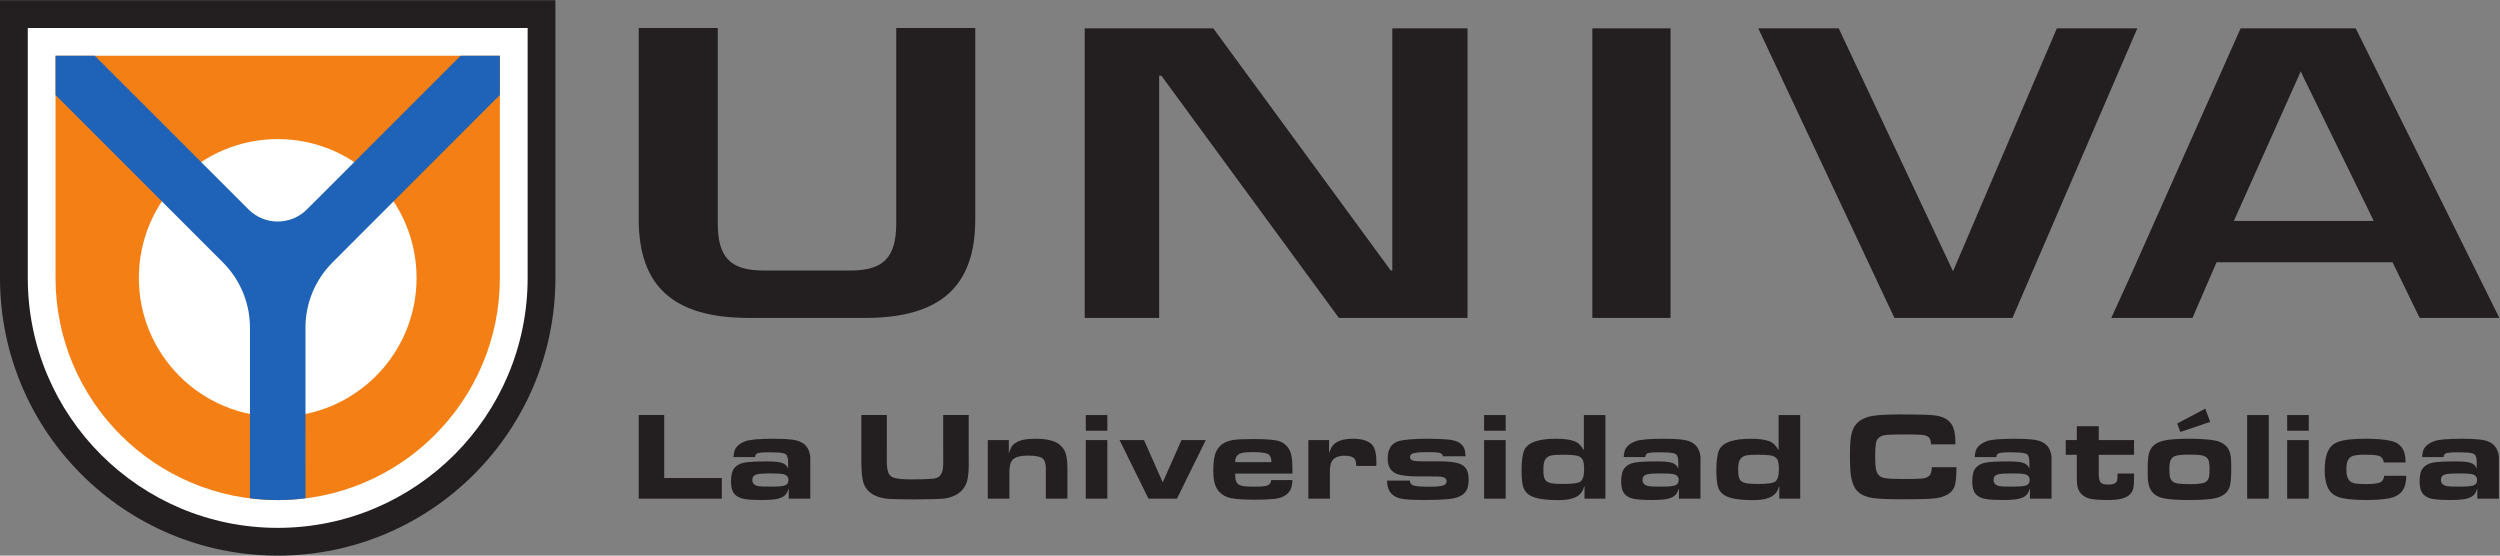 <svg xmlns:dc="http://purl.org/dc/elements/1.1/" xmlns:cc="http://creativecommons.org/ns#" xmlns:rdf="http://www.w3.org/1999/02/22-rdf-syntax-ns#" xmlns:svg="http://www.w3.org/2000/svg" xmlns="http://www.w3.org/2000/svg" viewBox="0 0 113.387 25.2" height="25.2" width="113.387" xml:space="preserve" id="svg2"><rect x="0" y="0" width="113.387" height="25.2" fill="#808080" stroke="none"/><defs id="defs6"></defs><g transform="matrix(1.333,0,0,-1.333,0,25.2)" id="g10"><g transform="scale(0.1)" id="g12"><path id="path14" style="fill:#231f20;fill-opacity:1;fill-rule:nonzero;stroke:none" d="M 0,188.973 H 188.977 V 94.484 C 188.977,42.305 146.676,0 94.488,0 42.305,0 0,42.305 0,94.484 v 94.489"></path><path id="path16" style="fill:#ffffff;fill-opacity:1;fill-rule:nonzero;stroke:none" d="M 179.527,94.484 C 179.527,47.516 141.453,9.445 94.484,9.445 47.523,9.445 9.453,47.516 9.453,94.484 V 179.523 H 179.527 V 94.484"></path><path id="path18" style="fill:#f47f14;fill-opacity:1;fill-rule:nonzero;stroke:none" d="M 18.898,170.074 H 170.078 V 94.481 c 0,-41.746 -33.84,-75.586 -75.594,-75.586 -41.742,0 -75.586,33.84 -75.586,75.586 v 75.594"></path><path id="path20" style="fill:#ffffff;fill-opacity:1;fill-rule:nonzero;stroke:none" d="m 141.734,94.484 c 0,-26.094 -21.156,-47.242 -47.242,-47.242 -26.094,0 -47.246,21.148 -47.246,47.242 0,26.094 21.152,47.243 47.246,47.243 26.086,0 47.242,-21.149 47.242,-47.243"></path><path id="path22" style="fill:#1e63b7;fill-opacity:1;fill-rule:nonzero;stroke:none" d="M 32.262,170.074 H 18.902 V 156.711 L 75.859,99.746 C 81.531,94.066 85.043,86.223 85.043,77.562 V 19.504 c 3.098,-0.387 6.246,-0.609 9.449,-0.609 3.203,0 6.352,0.223 9.446,0.609 h 0.007 l -0.007,58.059 c 0,8.66 3.511,16.504 9.187,22.184 l 56.953,56.965 v 13.363 h -13.355 l -52.309,-52.293 c -5.48,-5.476 -14.363,-5.476 -19.84,0 l -52.312,52.293"></path><path id="path24" style="fill:#231f20;fill-opacity:1;fill-rule:nonzero;stroke:none" d="m 720.82,179.398 h -20.988 l -35.32,-82.644 -38.895,82.644 h -27.371 l 46.317,-98.519 h 40.167 l 42.481,98.519 h -6.391"></path><path id="path26" style="fill:#231f20;fill-opacity:1;fill-rule:nonzero;stroke:none" d="m 783.875,113.879 h -23.809 l 22.774,50.926 1.035,-2.301 23.785,-48.625 z m 17.641,65.519 H 762.363 L 725.012,95.469 718.363,80.879 h 6.649 20.972 l 8.192,18.941 h 29.699 30.176 l 9.222,-18.941 h 27.125 l -48.882,98.519"></path><path id="path28" style="fill:#231f20;fill-opacity:1;fill-rule:nonzero;stroke:none" d="m 499.32,80.875 h -43.765 l -60.387,82.402 h -0.766 V 80.875 h -25.339 v 98.523 h 43.761 l 60.383,-82.394 h 0.516 V 179.398 H 499.32 V 80.875"></path><path id="path30" style="fill:#231f20;fill-opacity:1;fill-rule:nonzero;stroke:none" d="m 568.395,80.875 h -26.606 v 98.523 h 26.606 V 80.875"></path><path id="path32" style="fill:#231f20;fill-opacity:1;fill-rule:nonzero;stroke:none" d="m 217.324,179.523 h 26.891 v -66.371 c 0,-11.601 4.164,-16.144 15.64,-16.144 h 29.45 c 11.472,0 15.636,4.543 15.636,16.144 v 66.371 h 26.891 v -65.101 c 0,-22.699 -11.73,-33.543 -37.457,-33.543 h -39.594 c -25.726,0 -37.457,10.844 -37.457,33.543 v 65.101"></path><path id="path34" style="fill:#231f20;fill-opacity:1;fill-rule:nonzero;stroke:none" d="m 217.324,19.375 v 28.461 h 8.672 V 26.398 h 19.598 V 19.375 h -28.27"></path><path id="path36" style="fill:#231f20;fill-opacity:1;fill-rule:nonzero;stroke:none" d="m 261.813,27.969 c -2.114,0 -3.571,-0.113 -4.379,-0.336 -0.969,-0.266 -1.457,-0.898 -1.457,-1.898 0,-1.168 0.75,-1.875 2.25,-2.129 0.472,-0.078 1.863,-0.125 4.171,-0.125 2.223,0 3.715,0.117 4.465,0.336 0.942,0.277 1.414,0.922 1.414,1.941 0,1.141 -0.73,1.82 -2.191,2.043 -0.734,0.109 -2.16,0.168 -4.273,0.168 m 6.546,-8.594 v 3.523 c -0.265,-0.859 -0.582,-1.527 -0.957,-2 -0.75,-0.93 -2.078,-1.523 -3.98,-1.773 -1.102,-0.137 -2.531,-0.207 -4.297,-0.207 -2.473,0 -4.391,0.109 -5.754,0.336 -2,0.344 -3.344,1.188 -4.027,2.543 -0.41,0.848 -0.621,2.043 -0.621,3.586 0,2.027 0.386,3.508 1.164,4.438 0.765,0.934 1.867,1.535 3.293,1.816 1.449,0.277 4.058,0.418 7.843,0.418 2.082,0 3.606,-0.121 4.563,-0.359 0.961,-0.25 1.648,-0.641 2.07,-1.184 0.16,-0.211 0.328,-0.535 0.496,-0.965 v 2.215 c 0,1.473 -0.277,2.391 -0.836,2.754 -0.453,0.301 -1.332,0.488 -2.625,0.559 -0.957,0.055 -1.851,0.082 -2.671,0.082 -2.344,0 -3.793,-0.117 -4.336,-0.348 -0.457,-0.199 -0.719,-0.625 -0.789,-1.277 h -7.317 c 0.07,1.308 0.32,2.316 0.75,3.023 0.61,0.973 1.684,1.762 3.227,2.356 1.461,0.574 4.722,0.855 9.777,0.855 2.492,0 4.57,-0.102 6.238,-0.316 2.782,-0.332 4.61,-1.457 5.485,-3.375 0.429,-0.957 0.648,-1.922 0.648,-2.894 V 31.762 19.375 h -7.344"></path><path id="path38" style="fill:#231f20;fill-opacity:1;fill-rule:nonzero;stroke:none" d="m 293.066,47.836 h 8.672 V 35.492 c -0.011,-1.625 -0.019,-2.606 -0.019,-2.938 0,-2.113 0.195,-3.606 0.586,-4.465 0.383,-0.875 1.125,-1.445 2.207,-1.707 1.222,-0.293 3.113,-0.441 5.672,-0.441 3.32,0 5.683,0.074 7.089,0.207 1.262,0.125 2.137,0.496 2.622,1.109 0.562,0.68 0.878,1.617 0.96,2.812 0.059,0.641 0.086,1.399 0.086,2.277 l -0.023,2.438 v 13.051 h 8.676 V 32.926 l 0.019,-2.039 c 0,-3.227 -0.375,-5.555 -1.125,-6.984 -1.277,-2.461 -3.664,-3.957 -7.152,-4.484 -1.027,-0.152 -4.406,-0.25 -10.129,-0.293 -4.422,0.031 -7.23,0.078 -8.426,0.144 -1.195,0.07 -2.293,0.242 -3.297,0.52 -3.078,0.867 -5.007,2.609 -5.769,5.234 -0.434,1.449 -0.649,3.953 -0.649,7.508 v 15.305"></path><path id="path40" style="fill:#231f20;fill-opacity:1;fill-rule:nonzero;stroke:none" d="m 336.098,19.375 v 19.934 h 7.152 v -4.629 c 0.266,0.988 0.539,1.719 0.832,2.211 0.711,1.152 1.898,1.953 3.566,2.398 1.18,0.32 2.786,0.476 4.817,0.476 2.863,0 5.094,-0.383 6.687,-1.148 1.243,-0.578 2.211,-1.469 2.922,-2.664 0.739,-1.25 1.106,-3.246 1.106,-5.988 V 19.375 h -7.34 v 10.277 c 0,1.699 -0.375,2.848 -1.125,3.442 -0.789,0.625 -2.438,0.933 -4.942,0.933 -2.75,0 -4.55,-0.531 -5.398,-1.601 -0.625,-0.777 -0.937,-2.125 -0.937,-4.043 V 19.375 h -7.34"></path><path id="path42" style="fill:#231f20;fill-opacity:1;fill-rule:nonzero;stroke:none" d="m 369.434,39.309 h 7.336 V 19.375 h -7.336 z m 0,8.523 h 7.336 v -5.336 h -7.336 v 5.336"></path><path id="path44" style="fill:#231f20;fill-opacity:1;fill-rule:nonzero;stroke:none" d="m 390.766,19.375 -9.844,19.934 h 8.32 L 395.617,24.922 402,39.309 h 8.262 L 400.457,19.375 h -9.691"></path><path id="path46" style="fill:#231f20;fill-opacity:1;fill-rule:nonzero;stroke:none" d="m 432.586,31.82 c 0,1.184 -0.27,2.012 -0.797,2.488 -0.676,0.609 -2.473,0.91 -5.383,0.91 -1.718,0 -2.941,-0.078 -3.66,-0.246 -1.629,-0.352 -2.441,-1.285 -2.441,-2.816 v -0.336 z m -0.066,-6.106 h 7.214 c -0.027,-1.543 -0.3,-2.738 -0.816,-3.586 -0.98,-1.598 -2.785,-2.543 -5.395,-2.836 -1.652,-0.18 -3.816,-0.27 -6.484,-0.27 -3.516,0 -6.23,0.172 -8.133,0.52 -1.668,0.32 -3.027,1.047 -4.086,2.188 -0.941,1.031 -1.55,2.406 -1.812,4.129 -0.125,0.805 -0.188,1.879 -0.188,3.211 0,2.805 0.305,4.887 0.918,6.234 1.028,2.266 3.016,3.617 5.961,4.07 1.305,0.188 3.578,0.289 6.817,0.289 3.57,0 6.207,-0.168 7.902,-0.5 1.684,-0.336 3.012,-1.211 3.984,-2.629 0.887,-1.293 1.332,-3.441 1.332,-6.441 v -2.192 h -19.449 v -0.683 c 0,-1.367 0.309,-2.32 0.938,-2.859 0.429,-0.375 1.168,-0.625 2.207,-0.754 0.894,-0.098 2.09,-0.145 3.609,-0.145 2.406,0 3.91,0.188 4.524,0.566 0.566,0.359 0.886,0.922 0.957,1.688"></path><path id="path48" style="fill:#231f20;fill-opacity:1;fill-rule:nonzero;stroke:none" d="m 445.156,19.375 v 19.934 h 7.047 v -4.441 c 0.309,0.848 0.555,1.453 0.75,1.812 1.059,2.062 3.539,3.086 7.445,3.086 3.176,0 5.375,-0.738 6.586,-2.211 0.887,-1.066 1.336,-2.988 1.336,-5.75 0,-0.227 -0.019,-0.66 -0.047,-1.293 h -6.878 c 0.015,0.137 0.023,0.242 0.023,0.312 0,0.93 -0.168,1.625 -0.5,2.082 -0.559,0.719 -1.688,1.09 -3.402,1.09 -2.071,0 -3.493,-0.59 -4.27,-1.758 -0.5,-0.734 -0.754,-1.965 -0.754,-3.688 V 19.375 h -7.336"></path><path id="path50" style="fill:#231f20;fill-opacity:1;fill-rule:nonzero;stroke:none" d="m 471.945,25.527 h 7.754 c 0.035,-0.738 0.348,-1.258 0.965,-1.566 0.691,-0.344 2.613,-0.519 5.77,-0.519 2.531,0 4.16,0.184 4.879,0.543 0.589,0.289 0.878,0.719 0.878,1.293 0,0.945 -0.714,1.473 -2.125,1.582 -0.652,0.055 -1.933,0.086 -3.839,0.086 h -3.649 c -3.164,0 -5.515,0.25 -7.023,0.75 -2.27,0.75 -3.403,2.523 -3.403,5.316 0,3.238 1.254,5.223 3.754,5.941 1.949,0.543 5.242,0.812 9.883,0.812 3.168,0 5.688,-0.117 7.57,-0.351 2.571,-0.328 4.18,-1.312 4.836,-2.965 0.262,-0.652 0.418,-1.535 0.461,-2.648 h -7.718 c -0.079,0.574 -0.45,0.957 -1.102,1.148 -0.602,0.18 -1.941,0.27 -4.023,0.27 -2.852,0 -4.614,-0.176 -5.297,-0.539 -0.516,-0.266 -0.77,-0.641 -0.77,-1.125 0,-0.574 0.32,-0.969 0.957,-1.188 0.567,-0.199 1.863,-0.293 3.879,-0.293 h 5.168 c 2.82,0 4.934,-0.207 6.34,-0.629 1.418,-0.414 2.394,-1.137 2.941,-2.168 0.442,-0.82 0.664,-1.984 0.664,-3.504 0,-1.941 -0.437,-3.398 -1.312,-4.375 -1.074,-1.195 -2.953,-1.922 -5.656,-2.188 -2.094,-0.195 -4.743,-0.293 -7.934,-0.293 -3.004,0 -5.301,0.09 -6.883,0.27 -2.57,0.277 -4.316,1.258 -5.234,2.941 -0.469,0.859 -0.711,1.992 -0.731,3.398"></path><path id="path52" style="fill:#231f20;fill-opacity:1;fill-rule:nonzero;stroke:none" d="m 504.953,39.309 h 7.34 V 19.375 h -7.34 z m 0,8.523 h 7.34 v -5.336 h -7.34 v 5.336"></path><path id="path54" style="fill:#231f20;fill-opacity:1;fill-rule:nonzero;stroke:none" d="m 531.742,34.324 c -1.547,0 -2.707,-0.059 -3.484,-0.164 -1.336,-0.184 -2.242,-0.809 -2.715,-1.879 -0.277,-0.637 -0.414,-1.66 -0.414,-3.062 0,-1.406 0.137,-2.418 0.414,-3.047 0.391,-0.902 1.34,-1.445 2.836,-1.625 0.922,-0.109 2.082,-0.168 3.484,-0.168 3.223,0 5.2,0.285 5.922,0.856 0.801,0.625 1.207,1.965 1.207,4 0,1.59 -0.156,2.711 -0.476,3.359 -0.403,0.82 -1.2,1.324 -2.379,1.5 -0.989,0.152 -2.453,0.23 -4.395,0.23 m 7.379,-14.949 v 4.359 c -0.305,-0.949 -0.621,-1.649 -0.941,-2.109 -0.793,-1.148 -2.094,-1.934 -3.899,-2.352 -1.051,-0.25 -2.445,-0.379 -4.168,-0.379 -4.711,0 -7.933,0.555 -9.672,1.668 -0.976,0.625 -1.66,1.434 -2.043,2.422 -0.46,1.164 -0.687,3.164 -0.687,6.004 0,3.238 0.305,5.539 0.914,6.902 1.168,2.586 4.762,3.875 10.777,3.875 2.672,0 4.758,-0.27 6.258,-0.812 0.942,-0.348 1.754,-0.98 2.438,-1.898 0.191,-0.246 0.457,-0.648 0.797,-1.188 v 11.969 h 7.332 V 19.375 h -7.106"></path><path id="path56" style="fill:#231f20;fill-opacity:1;fill-rule:nonzero;stroke:none" d="m 564.703,27.969 c -2.117,0 -3.578,-0.113 -4.383,-0.336 -0.972,-0.266 -1.457,-0.898 -1.457,-1.898 0,-1.168 0.75,-1.875 2.25,-2.129 0.469,-0.078 1.864,-0.125 4.168,-0.125 2.227,0 3.711,0.117 4.461,0.336 0.949,0.277 1.422,0.922 1.422,1.941 0,1.141 -0.73,1.82 -2.191,2.043 -0.739,0.109 -2.16,0.168 -4.27,0.168 m 6.543,-8.594 v 3.523 c -0.266,-0.859 -0.582,-1.527 -0.957,-2 -0.75,-0.93 -2.082,-1.523 -3.984,-1.773 -1.098,-0.137 -2.528,-0.207 -4.293,-0.207 -2.473,0 -4.395,0.109 -5.758,0.336 -2.004,0.344 -3.34,1.188 -4.02,2.543 -0.421,0.848 -0.632,2.043 -0.632,3.586 0,2.027 0.39,3.508 1.175,4.438 0.762,0.934 1.864,1.535 3.293,1.816 1.442,0.277 4.059,0.418 7.836,0.418 2.082,0 3.606,-0.121 4.567,-0.359 0.961,-0.25 1.648,-0.641 2.062,-1.184 0.168,-0.211 0.336,-0.535 0.5,-0.965 v 2.215 c 0,1.473 -0.277,2.391 -0.828,2.754 -0.465,0.301 -1.332,0.488 -2.629,0.559 -0.957,0.055 -1.851,0.082 -2.672,0.082 -2.347,0 -3.793,-0.117 -4.336,-0.348 -0.453,-0.199 -0.726,-0.625 -0.793,-1.277 h -7.316 c 0.07,1.308 0.32,2.316 0.75,3.023 0.609,0.973 1.691,1.762 3.234,2.356 1.461,0.574 4.719,0.855 9.778,0.855 2.48,0 4.566,-0.102 6.23,-0.316 2.785,-0.332 4.61,-1.457 5.488,-3.375 0.43,-0.957 0.645,-1.922 0.645,-2.894 V 31.762 19.375 h -7.34"></path><path id="path58" style="fill:#231f20;fill-opacity:1;fill-rule:nonzero;stroke:none" d="m 598.016,34.324 c -1.543,0 -2.703,-0.059 -3.481,-0.164 -1.332,-0.184 -2.242,-0.809 -2.711,-1.879 -0.273,-0.637 -0.418,-1.66 -0.418,-3.062 0,-1.406 0.145,-2.418 0.418,-3.047 0.387,-0.902 1.332,-1.445 2.836,-1.625 0.914,-0.109 2.074,-0.168 3.481,-0.168 3.226,0 5.199,0.285 5.922,0.856 0.804,0.625 1.203,1.965 1.203,4 0,1.59 -0.157,2.711 -0.473,3.359 -0.406,0.82 -1.199,1.324 -2.379,1.5 -0.988,0.152 -2.453,0.23 -4.398,0.23 m 7.379,-14.949 v 4.359 c -0.305,-0.949 -0.618,-1.649 -0.934,-2.109 -0.793,-1.148 -2.098,-1.934 -3.898,-2.352 -1.059,-0.25 -2.45,-0.379 -4.176,-0.379 -4.711,0 -7.938,0.555 -9.672,1.668 -0.969,0.625 -1.652,1.434 -2.043,2.422 -0.457,1.164 -0.692,3.164 -0.692,6.004 0,3.238 0.309,5.539 0.926,6.902 1.168,2.586 4.758,3.875 10.774,3.875 2.668,0 4.758,-0.27 6.254,-0.812 0.949,-0.348 1.761,-0.98 2.441,-1.898 0.195,-0.246 0.461,-0.648 0.789,-1.188 v 11.969 h 7.344 V 19.375 h -7.113"></path><path id="path60" style="fill:#231f20;fill-opacity:1;fill-rule:nonzero;stroke:none" d="m 657.285,30.094 h 8.387 c 0,-3.477 -0.254,-5.746 -0.75,-6.816 -0.602,-1.324 -1.692,-2.316 -3.281,-2.98 -0.875,-0.375 -1.942,-0.645 -3.207,-0.805 -1.266,-0.164 -3.121,-0.254 -5.571,-0.281 -2.488,-0.027 -4.699,-0.039 -6.644,-0.039 -3.84,0 -6.77,0.129 -8.797,0.391 -3.703,0.477 -6.027,2.109 -6.984,4.902 -0.477,1.375 -0.758,2.918 -0.856,4.629 -0.098,1.648 -0.148,3.375 -0.148,5.168 0,3.309 0.183,5.691 0.543,7.149 0.523,2.215 1.628,3.809 3.312,4.777 1.242,0.727 2.621,1.188 4.152,1.395 2.071,0.312 5.114,0.461 9.133,0.461 5.293,0 8.992,-0.09 11.11,-0.27 2.777,-0.254 4.769,-1.109 5.961,-2.566 1.097,-1.328 1.652,-3.469 1.652,-6.402 v -0.938 h -8.281 c -0.043,0.75 -0.153,1.352 -0.332,1.797 -0.282,0.703 -1.039,1.16 -2.274,1.351 -0.847,0.141 -2.75,0.211 -5.715,0.211 -4.136,0 -6.586,-0.07 -7.34,-0.211 -1.496,-0.293 -2.46,-0.965 -2.875,-2.019 -0.3,-0.809 -0.457,-2.664 -0.457,-5.566 0,-1.922 0.11,-3.363 0.336,-4.336 0.36,-1.543 1.34,-2.449 2.938,-2.711 1.191,-0.211 3.086,-0.312 5.668,-0.312 3.531,0 5.84,0.047 6.926,0.141 1.261,0.117 2.148,0.48 2.664,1.109 0.468,0.57 0.718,1.492 0.73,2.773"></path><path id="path62" style="fill:#231f20;fill-opacity:1;fill-rule:nonzero;stroke:none" d="m 684.137,27.969 c -2.114,0 -3.571,-0.113 -4.375,-0.336 -0.973,-0.266 -1.461,-0.898 -1.461,-1.898 0,-1.168 0.754,-1.875 2.254,-2.129 0.472,-0.078 1.859,-0.125 4.168,-0.125 2.226,0 3.715,0.117 4.465,0.336 0.941,0.277 1.414,0.922 1.414,1.941 0,1.141 -0.731,1.82 -2.192,2.043 -0.73,0.109 -2.156,0.168 -4.273,0.168 m 6.547,-8.594 v 3.523 c -0.266,-0.859 -0.579,-1.527 -0.957,-2 -0.75,-0.93 -2.079,-1.523 -3.981,-1.773 -1.101,-0.137 -2.531,-0.207 -4.301,-0.207 -2.472,0 -4.386,0.109 -5.75,0.336 -2.004,0.344 -3.343,1.188 -4.027,2.543 -0.41,0.848 -0.621,2.043 -0.621,3.586 0,2.027 0.391,3.508 1.168,4.438 0.765,0.934 1.863,1.535 3.293,1.816 1.449,0.277 4.058,0.418 7.84,0.418 2.086,0 3.609,-0.121 4.566,-0.359 0.961,-0.25 1.649,-0.641 2.066,-1.184 0.165,-0.211 0.329,-0.535 0.5,-0.965 v 2.215 c 0,1.473 -0.281,2.391 -0.835,2.754 -0.457,0.301 -1.336,0.488 -2.625,0.559 -0.965,0.055 -1.852,0.082 -2.672,0.082 -2.344,0 -3.793,-0.117 -4.336,-0.348 -0.461,-0.199 -0.723,-0.625 -0.793,-1.277 h -7.317 c 0.067,1.308 0.317,2.316 0.75,3.023 0.61,0.973 1.692,1.762 3.235,2.356 1.457,0.574 4.715,0.855 9.769,0.855 2.496,0 4.574,-0.102 6.239,-0.316 2.781,-0.332 4.609,-1.457 5.484,-3.375 0.43,-0.957 0.648,-1.922 0.648,-2.894 V 31.762 19.375 h -7.343"></path><path id="path64" style="fill:#231f20;fill-opacity:1;fill-rule:nonzero;stroke:none" d="m 720.477,27.926 h 5.628 v -1.586 c 0,-1.555 -0.105,-2.746 -0.308,-3.566 -0.379,-1.527 -1.473,-2.602 -3.27,-3.211 -1.257,-0.43 -3.011,-0.648 -5.281,-0.648 -3.012,0 -5.176,0.188 -6.484,0.543 -1.18,0.34 -2.157,0.969 -2.914,1.899 -0.641,0.797 -1.024,1.828 -1.149,3.105 -0.039,0.422 -0.066,1 -0.066,1.734 v 8.109 h -3.77 v 5.004 h 3.77 v 4.715 h 7.469 v -4.715 h 12.003 v -5.004 h -12.003 v -6.547 c 0,-1.516 0.234,-2.496 0.707,-2.941 0.468,-0.43 1.312,-0.644 2.527,-0.644 1.305,0 2.184,0.242 2.644,0.727 0.333,0.336 0.497,1.074 0.497,2.215 v 0.812"></path><path id="path66" style="fill:#231f20;fill-opacity:1;fill-rule:nonzero;stroke:none" d="m 750.336,50.023 1.668,-4.523 -10.156,-3.422 -1.067,2.859 z m -5.523,-15.656 c -2.661,0 -4.383,-0.223 -5.18,-0.664 -0.633,-0.379 -1.067,-0.965 -1.285,-1.754 -0.157,-0.586 -0.231,-1.43 -0.231,-2.547 0,-1.473 0.113,-2.484 0.336,-3.039 0.367,-1.004 1.227,-1.617 2.559,-1.836 0.894,-0.141 2.242,-0.211 4.047,-0.211 2.804,0 4.586,0.231 5.339,0.688 0.567,0.348 0.965,0.898 1.184,1.648 0.141,0.473 0.211,1.336 0.211,2.586 0,1.637 -0.141,2.754 -0.418,3.356 -0.418,0.902 -1.367,1.445 -2.855,1.625 -0.805,0.102 -2.043,0.148 -3.707,0.148 m 0.039,5.402 c 3.558,0 6.421,-0.191 8.586,-0.566 1.64,-0.293 2.957,-0.91 3.941,-1.859 0.891,-0.844 1.43,-2.078 1.633,-3.688 0.109,-0.832 0.16,-2.094 0.16,-3.773 0,-2.734 -0.121,-4.676 -0.371,-5.816 -0.516,-2.305 -2.102,-3.793 -4.754,-4.465 -1.824,-0.453 -4.996,-0.684 -9.531,-0.684 -3.653,0 -6.469,0.203 -8.442,0.605 -1.613,0.316 -2.89,1.039 -3.84,2.168 -0.75,0.902 -1.214,2.203 -1.394,3.898 -0.067,0.762 -0.098,2.047 -0.098,3.859 0,2.652 0.168,4.535 0.52,5.649 0.691,2.223 2.519,3.605 5.476,4.144 1.864,0.348 4.567,0.527 8.114,0.527"></path><path id="path68" style="fill:#231f20;fill-opacity:1;fill-rule:nonzero;stroke:none" d="m 764.59,47.832 h 7.344 V 19.375 h -7.344 v 28.457"></path><path id="path70" style="fill:#231f20;fill-opacity:1;fill-rule:nonzero;stroke:none" d="m 778.207,39.309 h 7.34 V 19.375 h -7.34 z m 0,8.523 h 7.34 v -5.336 h -7.34 v 5.336"></path><path id="path72" style="fill:#231f20;fill-opacity:1;fill-rule:nonzero;stroke:none" d="m 818.508,31.695 h -7.461 c -0.117,1.25 -0.754,2.027 -1.918,2.316 -0.879,0.223 -2.383,0.332 -4.508,0.332 -2.223,0 -3.715,-0.203 -4.484,-0.602 -0.707,-0.367 -1.196,-0.945 -1.457,-1.75 -0.223,-0.668 -0.332,-1.551 -0.332,-2.652 0,-1.414 0.187,-2.465 0.562,-3.144 0.528,-0.977 1.41,-1.535 2.649,-1.688 0.832,-0.113 1.957,-0.168 3.375,-0.168 2.867,0 4.629,0.27 5.296,0.809 0.571,0.461 0.895,1.129 0.977,2.004 h 7.527 c -0.039,-2.961 -0.839,-5.027 -2.394,-6.191 -0.93,-0.711 -2.031,-1.188 -3.301,-1.438 -2.023,-0.402 -4.633,-0.605 -7.812,-0.605 -3.516,0 -6.317,0.223 -8.403,0.668 -2.476,0.543 -4.136,1.863 -4.98,3.961 -0.586,1.457 -0.875,3.344 -0.875,5.648 0,4.516 1.074,7.473 3.23,8.863 1.141,0.723 2.875,1.211 5.215,1.457 1.652,0.172 3.469,0.254 5.457,0.254 3.559,0 6.422,-0.238 8.59,-0.711 1.672,-0.379 2.953,-1.184 3.855,-2.418 0.75,-1.043 1.149,-2.691 1.192,-4.945"></path><path id="path74" style="fill:#231f20;fill-opacity:1;fill-rule:nonzero;stroke:none" d="m 836.355,27.969 c -2.113,0 -3.574,-0.113 -4.382,-0.336 -0.969,-0.266 -1.457,-0.898 -1.457,-1.898 0,-1.168 0.754,-1.875 2.25,-2.129 0.476,-0.078 1.863,-0.125 4.168,-0.125 2.226,0 3.714,0.117 4.464,0.336 0.946,0.277 1.422,0.922 1.422,1.941 0,1.141 -0.73,1.82 -2.195,2.043 -0.734,0.109 -2.16,0.168 -4.27,0.168 m 6.543,-8.594 v 3.523 c -0.265,-0.859 -0.585,-1.527 -0.957,-2 -0.75,-0.93 -2.078,-1.523 -3.98,-1.773 -1.098,-0.137 -2.531,-0.207 -4.297,-0.207 -2.476,0 -4.394,0.109 -5.754,0.336 -2.004,0.344 -3.34,1.188 -4.027,2.543 -0.414,0.848 -0.621,2.043 -0.621,3.586 0,2.027 0.386,3.508 1.164,4.438 0.769,0.934 1.867,1.535 3.297,1.816 1.445,0.277 4.058,0.418 7.836,0.418 2.089,0 3.609,-0.121 4.566,-0.359 0.961,-0.25 1.648,-0.641 2.066,-1.184 0.164,-0.211 0.332,-0.535 0.5,-0.965 v 2.215 c 0,1.473 -0.281,2.391 -0.836,2.754 -0.457,0.301 -1.332,0.488 -2.625,0.559 -0.96,0.055 -1.847,0.082 -2.667,0.082 -2.348,0 -3.797,-0.117 -4.34,-0.348 -0.453,-0.199 -0.723,-0.625 -0.789,-1.277 h -7.321 c 0.071,1.308 0.321,2.316 0.754,3.023 0.61,0.973 1.688,1.762 3.235,2.356 1.461,0.574 4.711,0.855 9.777,0.855 2.48,0 4.562,-0.102 6.23,-0.316 2.778,-0.332 4.61,-1.457 5.481,-3.375 0.43,-0.957 0.652,-1.922 0.652,-2.894 V 31.762 19.375 h -7.344"></path></g></g></svg>